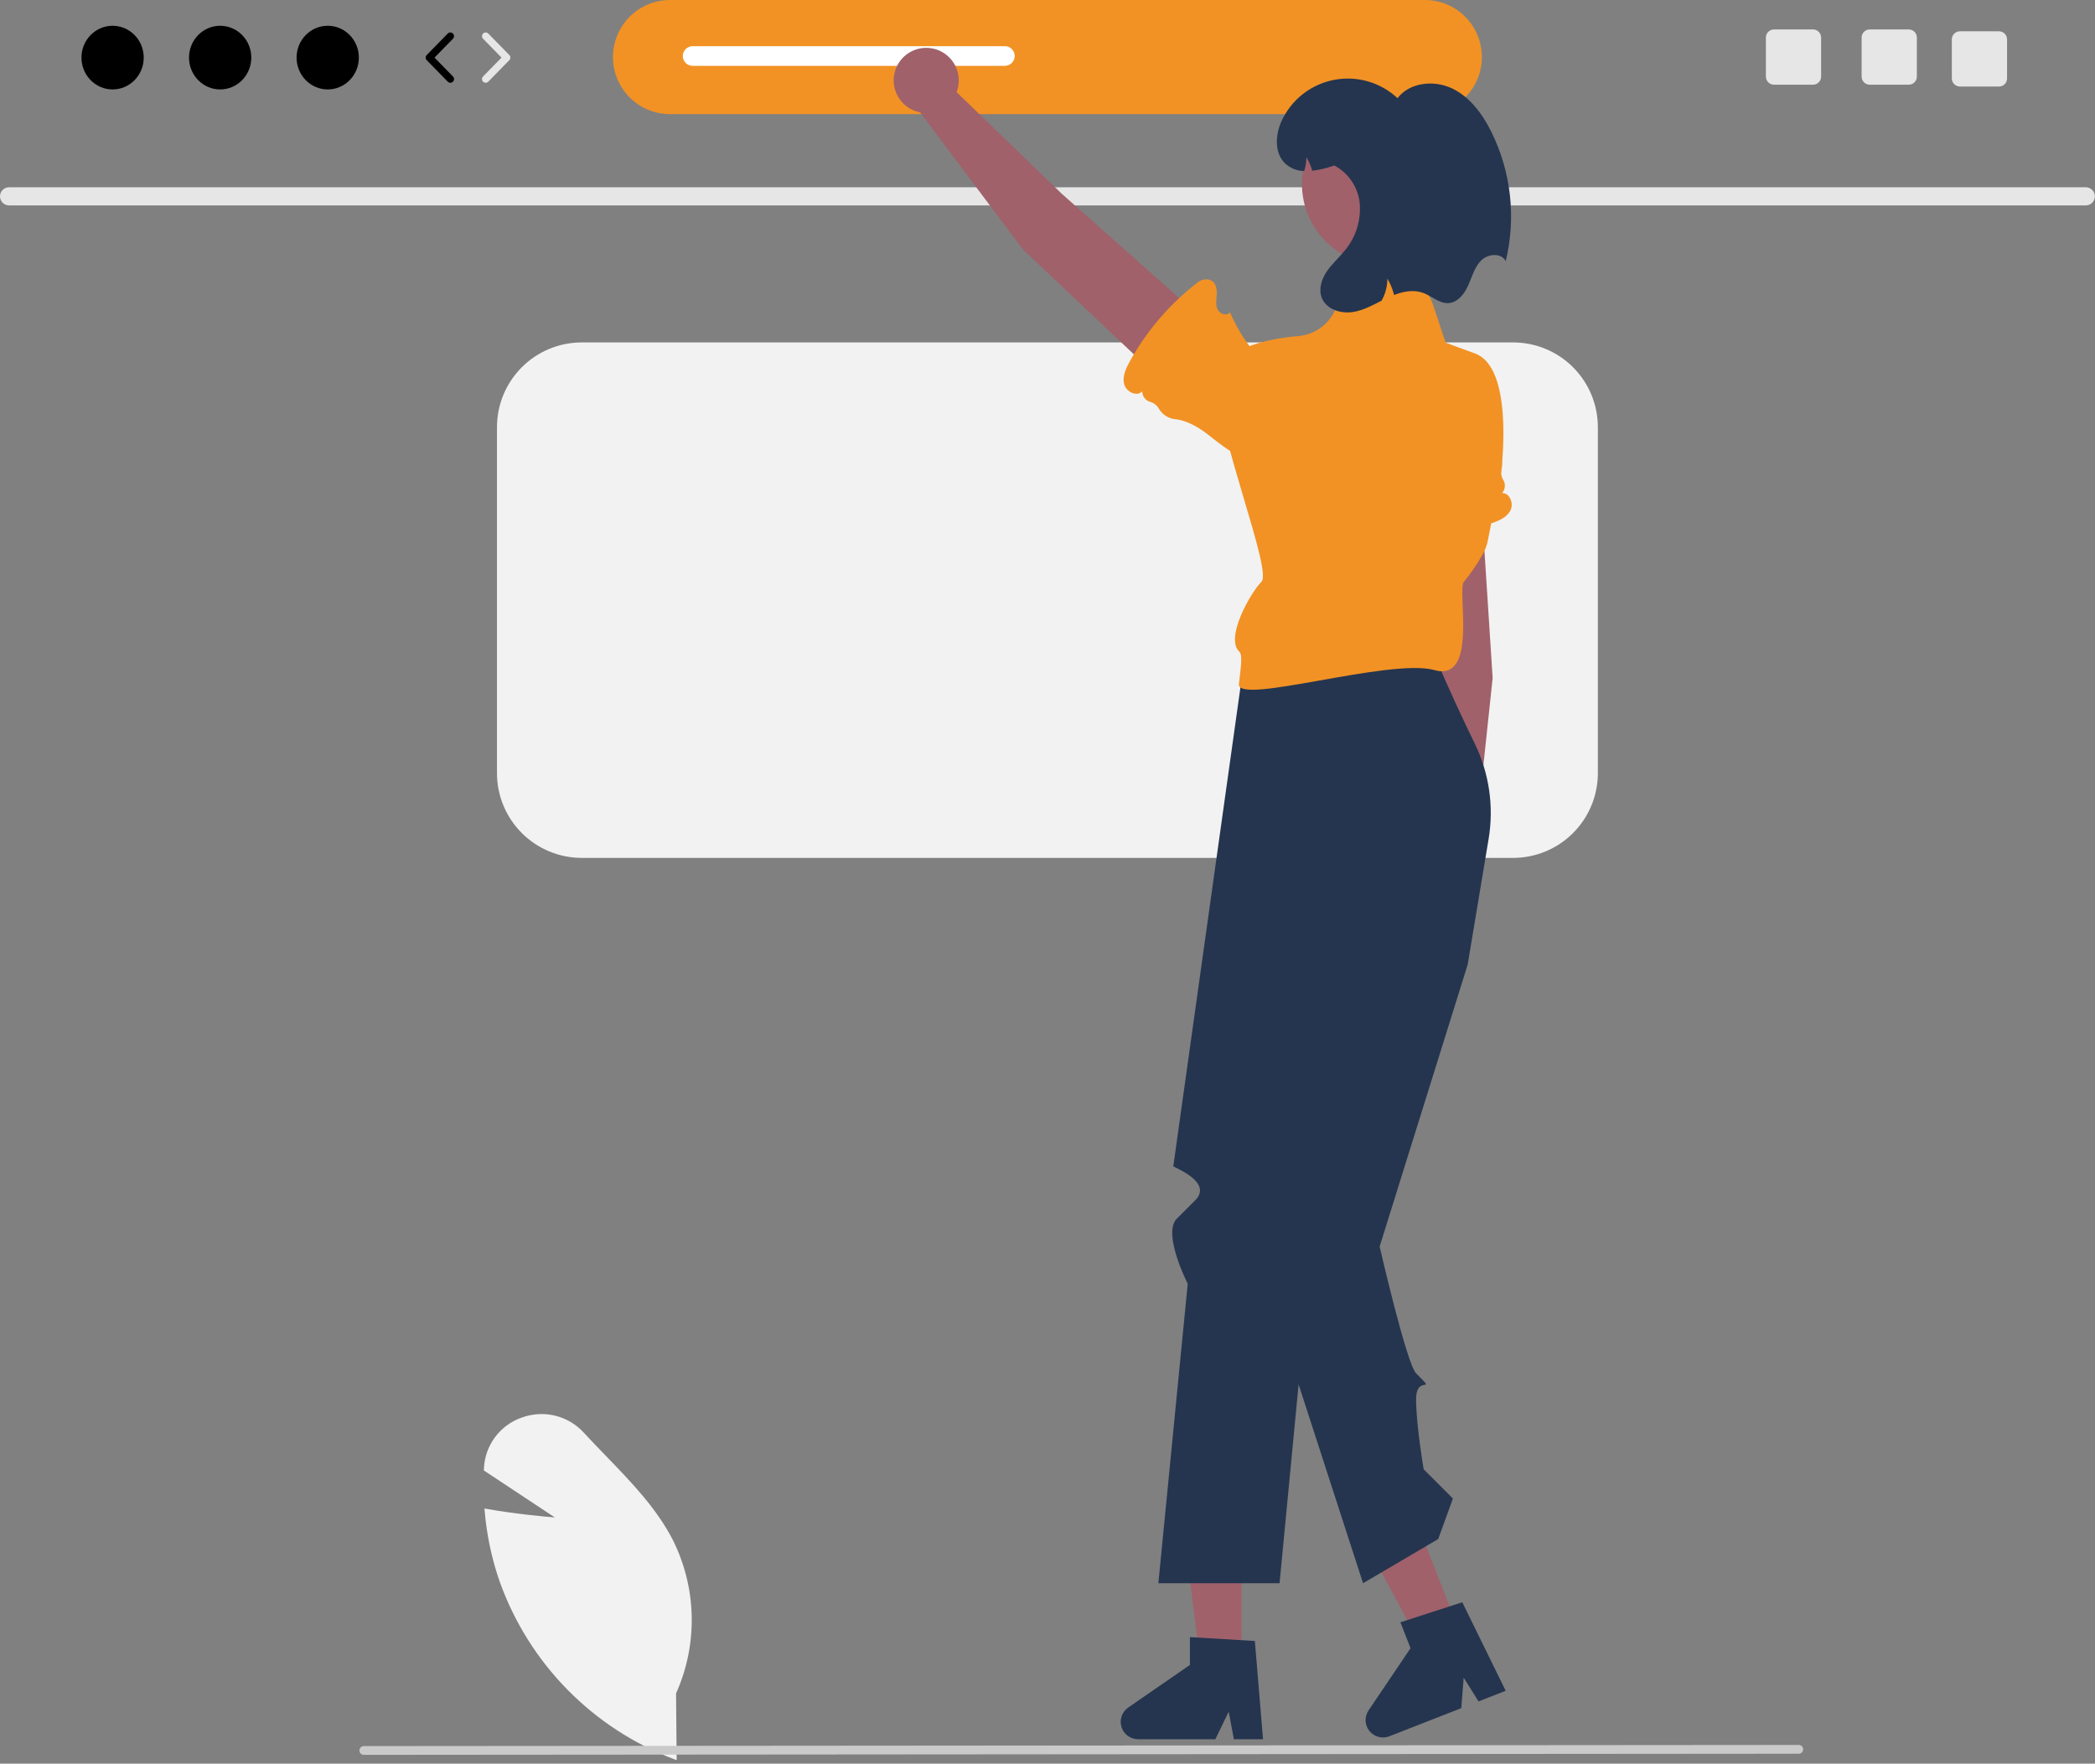<svg xmlns="http://www.w3.org/2000/svg" width="569" height="479" viewBox="0 0 569 479" fill="none"><rect x="0" y="0" width="569" height="479" fill="#808080" stroke="none"/><g clip-path="url(#clip0_35147_247)"><path d="M386.978 31H181.979C177.868 31 173.925 29.367 171.018 26.46C168.112 23.553 166.479 19.611 166.479 15.5C166.479 11.389 168.112 7.447 171.018 4.54C173.925 1.633 177.868 0 181.979 0H386.978C391.089 0 395.032 1.633 397.939 4.54C400.846 7.447 402.478 11.389 402.478 15.5C402.478 19.611 400.846 23.553 397.939 26.46C395.032 29.367 391.089 31 386.978 31Z" fill="#F29224"></path><path d="M566.549 55.786H2.408C1.765 55.771 1.152 55.506 0.702 55.046C0.252 54.585 0 53.967 0 53.324C0 52.68 0.252 52.062 0.702 51.601C1.152 51.141 1.765 50.876 2.408 50.861H566.549C567.192 50.876 567.805 51.141 568.255 51.601C568.705 52.062 568.957 52.68 568.957 53.324C568.957 53.967 568.705 54.585 568.255 55.046C567.805 55.506 567.192 55.771 566.549 55.786Z" fill="#E6E6E6"></path><path d="M30.582 24.29C35.252 24.29 39.038 20.42 39.038 15.645C39.038 10.87 35.252 7 30.582 7C25.911 7 22.125 10.87 22.125 15.645C22.125 20.42 25.911 24.29 30.582 24.29Z" fill="black"></path><path d="M59.795 24.29C64.465 24.29 68.252 20.42 68.252 15.645C68.252 10.87 64.465 7 59.795 7C55.124 7 51.338 10.87 51.338 15.645C51.338 20.42 55.124 24.29 59.795 24.29Z" fill="black"></path><path d="M89.009 24.29C93.679 24.29 97.466 20.42 97.466 15.645C97.466 10.87 93.679 7 89.009 7C84.338 7 80.552 10.87 80.552 15.645C80.552 20.42 84.338 24.29 89.009 24.29Z" fill="black"></path><path d="M122.32 22.477C122.187 22.477 122.055 22.451 121.933 22.399C121.81 22.348 121.699 22.272 121.606 22.176L115.9 16.343C115.717 16.157 115.614 15.906 115.614 15.644C115.614 15.383 115.717 15.132 115.9 14.945L121.606 9.112C121.792 8.926 122.044 8.82 122.308 8.818C122.571 8.817 122.825 8.919 123.013 9.103C123.202 9.288 123.31 9.539 123.314 9.803C123.318 10.066 123.218 10.321 123.035 10.511L118.013 15.644L123.035 20.778C123.173 20.919 123.266 21.097 123.303 21.29C123.34 21.484 123.318 21.683 123.242 21.865C123.166 22.046 123.038 22.201 122.874 22.31C122.71 22.419 122.517 22.477 122.32 22.477Z" fill="black"></path><path d="M131.909 22.477C131.712 22.477 131.519 22.419 131.355 22.31C131.191 22.201 131.063 22.046 130.987 21.865C130.911 21.683 130.89 21.484 130.926 21.29C130.963 21.097 131.056 20.919 131.194 20.778L136.215 15.644L131.194 10.511C131.011 10.321 130.911 10.066 130.915 9.803C130.919 9.539 131.027 9.288 131.216 9.103C131.404 8.919 131.658 8.817 131.922 8.818C132.185 8.82 132.437 8.926 132.623 9.112L138.329 14.945C138.512 15.132 138.614 15.383 138.614 15.644C138.614 15.906 138.512 16.157 138.329 16.343L132.623 22.176C132.53 22.272 132.419 22.348 132.297 22.399C132.174 22.451 132.042 22.477 131.909 22.477Z" fill="#E6E6E6"></path><path d="M507.807 8C507.226 8.001 506.669 8.232 506.258 8.643C505.846 9.054 505.615 9.611 505.615 10.193V20.807C505.615 21.389 505.846 21.946 506.258 22.357C506.669 22.768 507.226 22.999 507.807 23H518.422C519.003 22.999 519.56 22.768 519.971 22.357C520.383 21.946 520.614 21.389 520.615 20.807V10.193C520.614 9.611 520.383 9.054 519.971 8.643C519.56 8.232 519.003 8.001 518.422 8H507.807Z" fill="#E6E6E6"></path><path d="M481.807 8C481.226 8.001 480.669 8.232 480.258 8.643C479.846 9.054 479.615 9.611 479.615 10.193V20.807C479.615 21.389 479.846 21.946 480.258 22.357C480.669 22.768 481.226 22.999 481.807 23H492.422C493.003 22.999 493.56 22.768 493.971 22.357C494.383 21.946 494.614 21.389 494.615 20.807V10.193C494.614 9.611 494.383 9.054 493.971 8.643C493.56 8.232 493.003 8.001 492.422 8H481.807Z" fill="#E6E6E6"></path><path d="M532.307 8.5C531.726 8.501 531.169 8.732 530.758 9.143C530.346 9.554 530.115 10.111 530.115 10.693V21.307C530.115 21.889 530.346 22.446 530.758 22.857C531.169 23.268 531.726 23.499 532.307 23.5H542.922C543.503 23.499 544.06 23.268 544.471 22.857C544.883 22.446 545.114 21.889 545.115 21.307V10.693C545.114 10.111 544.883 9.554 544.471 9.143C544.06 8.732 543.503 8.501 542.922 8.5H532.307Z" fill="#E6E6E6"></path><path d="M410.979 233H157.979C151.881 232.993 146.034 230.568 141.723 226.256C137.411 221.944 134.985 216.098 134.979 210V116C134.985 109.902 137.411 104.056 141.723 99.744C146.035 95.432 151.881 93.007 157.979 93H410.979C417.076 93.007 422.922 95.432 427.234 99.744C431.546 104.056 433.972 109.902 433.979 116V210C433.972 216.098 431.546 221.944 427.234 226.256C422.923 230.568 417.076 232.993 410.979 233Z" fill="#F2F2F2"></path><path d="M272.925 17.883H188.115C187.407 17.883 186.727 17.602 186.226 17.101C185.725 16.6 185.444 15.921 185.444 15.212C185.444 14.504 185.725 13.824 186.226 13.323C186.727 12.822 187.407 12.541 188.115 12.541H272.925C273.633 12.541 274.313 12.822 274.813 13.323C275.314 13.824 275.596 14.504 275.596 15.212C275.596 15.921 275.314 16.6 274.813 17.101C274.313 17.602 273.633 17.883 272.925 17.883Z" fill="white"></path><path d="M183.782 478.051L183.129 477.809C172.189 473.682 162.278 467.223 154.087 458.879C145.895 450.536 139.618 440.509 135.693 429.495C133.541 423.3 132.177 416.858 131.634 410.322L131.58 409.698L132.196 409.808C139.55 411.128 147.27 411.857 150.709 412.142L131.413 399.374L131.447 398.71C131.594 395.664 132.65 392.731 134.479 390.289C136.308 387.848 138.826 386.01 141.709 385.013C144.619 383.938 147.784 383.759 150.797 384.5C153.81 385.24 156.532 386.865 158.612 389.166C160.531 391.249 162.559 393.345 164.52 395.372C171.26 402.337 178.229 409.54 182.635 418.043C185.908 424.512 187.694 431.63 187.863 438.877C188.033 446.125 186.581 453.319 183.614 459.933L183.782 478.051Z" fill="#F2F2F2"></path><path d="M488.541 476.305L98.815 476.612C98.659 476.613 98.503 476.583 98.359 476.523C98.214 476.463 98.082 476.376 97.971 476.265C97.86 476.154 97.772 476.023 97.712 475.878C97.652 475.734 97.621 475.578 97.621 475.422C97.621 475.265 97.652 475.11 97.712 474.965C97.772 474.821 97.86 474.689 97.971 474.579C98.082 474.468 98.214 474.38 98.359 474.321C98.503 474.261 98.659 474.231 98.815 474.231L488.541 473.924C488.698 473.923 488.853 473.954 488.998 474.013C489.142 474.073 489.274 474.161 489.385 474.271C489.496 474.382 489.584 474.513 489.644 474.658C489.704 474.803 489.735 474.958 489.735 475.115C489.735 475.271 489.704 475.426 489.644 475.571C489.584 475.716 489.496 475.847 489.385 475.958C489.274 476.068 489.142 476.156 488.998 476.216C488.853 476.275 488.698 476.306 488.541 476.305Z" fill="#CACACA"></path><path d="M405.403 184.148L401.361 121.538C401.182 118.886 399.967 116.411 397.979 114.647C395.991 112.882 393.389 111.97 390.735 112.107C389.361 112.178 388.017 112.528 386.783 113.136C385.55 113.743 384.453 114.595 383.559 115.641C382.666 116.686 381.995 117.902 381.587 119.215C381.178 120.529 381.042 121.911 381.186 123.279L387.378 188.186L389.478 227.785C387.846 228.578 386.498 229.855 385.617 231.442C384.736 233.028 384.365 234.847 384.554 236.652C384.743 238.457 385.483 240.159 386.674 241.529C387.864 242.898 389.447 243.868 391.208 244.307C392.969 244.745 394.822 244.631 396.516 243.979C398.209 243.328 399.661 242.171 400.675 240.665C401.688 239.16 402.213 237.379 402.179 235.565C402.144 233.75 401.553 231.991 400.483 230.525L405.403 184.148Z" fill="#A0616A"></path><path d="M407.937 133.924C408.379 133.441 408.65 132.828 408.709 132.176C408.769 131.525 408.612 130.872 408.265 130.319C407.848 129.627 407.659 128.823 407.722 128.019C407.736 127.863 407.76 127.709 407.794 127.557C408.022 126.644 408.027 125.69 407.808 124.776C407.588 123.861 407.152 123.013 406.534 122.303C404.469 119.997 403.384 116.433 402.855 113.239C402.276 109.745 401.878 106.166 400.479 102.912C398.461 98.218 393.897 94.134 387.948 96.381C385.433 97.376 383.338 99.208 382.015 101.567C379.185 106.464 379.361 112.255 379.582 117.794L378.423 115.644C378.771 121.689 377.893 127.742 375.844 133.44C377.177 133.131 378.192 134.9 377.804 136.212C377.417 137.524 376.249 138.42 375.253 139.359C373.999 140.542 372.837 142.275 374.115 143.968C374.432 144.365 374.828 144.691 375.277 144.928C375.726 145.164 376.22 145.305 376.726 145.341C386.279 146.235 395.913 145.144 405.024 142.135C407.047 141.466 409.209 140.56 410.207 138.677C411.205 136.794 410.066 133.817 407.937 133.924Z" fill="#F29224"></path><path d="M337.213 453.246H326.176L320.923 410.672H337.214L337.213 453.246Z" fill="#A0616A"></path><path d="M343.039 472.369H335.124L333.711 464.896L330.092 472.369H309.098C308.092 472.369 307.112 472.048 306.301 471.451C305.491 470.855 304.892 470.015 304.593 469.054C304.293 468.094 304.309 467.062 304.637 466.111C304.965 465.16 305.589 464.338 306.417 463.766L323.182 452.188V444.633L340.816 445.685L343.039 472.369Z" fill="#25354F"></path><path d="M396.555 443.524L386.275 447.542L365.884 409.802L381.056 403.871L396.555 443.524Z" fill="#A0616A"></path><path d="M408.943 459.215L401.571 462.097L397.534 455.651L396.884 463.929L377.331 471.571C376.394 471.938 375.364 471.995 374.392 471.735C373.42 471.474 372.556 470.91 371.928 470.124C371.299 469.339 370.938 468.372 370.897 467.367C370.857 466.361 371.138 465.369 371.702 464.535L383.101 447.648L380.351 440.611L397.158 435.172L408.943 459.215Z" fill="#25354F"></path><path d="M389.614 178H338.118C338.118 178 318.726 316.496 318.67 316.748C318.614 317 329.614 321 324.614 326L319.614 331C315.614 335 322.583 348.668 322.583 348.668L314.614 430H347.528L363.614 262L341.852 342.542L370.205 430L390.614 418L394.614 407L386.668 399.054C386.668 399.054 384.614 387.11 384.614 380.055C384.614 373 390.614 379 384.614 373C382.019 370.404 374.71 338.552 374.71 338.552L398.614 262L404.31 227.828C405.775 219.02 404.457 209.974 400.539 201.95C397.372 195.455 393.382 186.949 389.614 178Z" fill="#25354F"></path><path d="M392.614 93.001L389.192 82.734C388.43 80.449 387.004 78.444 385.095 76.976C383.186 75.509 380.882 74.644 378.479 74.495L375.438 74.306C372.733 74.138 370.049 74.885 367.82 76.426C365.59 77.967 363.943 80.213 363.144 82.803C362.443 85.094 361.074 87.124 359.213 88.633C357.351 90.142 355.082 91.061 352.695 91.272C343.807 92.029 330.614 94.717 330.614 104.001C330.614 118.001 345.614 155.001 342.614 158.001C339.614 161.001 332.614 173.363 336.614 177.001C337.656 177.948 336.816 182.507 336.482 185.772C335.878 191.685 377.614 178.612 389.614 182.001C401.614 185.389 395.614 160.001 397.614 158.001C399.491 155.712 401.165 153.263 402.615 150.683C403.324 149.495 403.823 148.194 404.09 146.837L407.534 129.405C407.592 129.115 407.638 128.831 407.673 128.537C408.128 124.806 410.792 99.702 400.614 96.001C389.614 92.001 392.614 93.001 392.614 93.001Z" fill="#F29224"></path><path d="M277.872 67.81L323.481 110.893C325.418 112.712 327.994 113.697 330.651 113.634C333.308 113.572 335.835 112.467 337.685 110.558C338.642 109.571 339.387 108.399 339.877 107.114C340.366 105.829 340.589 104.457 340.531 103.084C340.473 101.71 340.135 100.362 339.54 99.123C338.944 97.883 338.102 96.778 337.065 95.875L288.317 52.575L259.805 25.016C260.458 23.323 260.575 21.47 260.14 19.709C259.704 17.947 258.736 16.363 257.369 15.17C256.001 13.978 254.299 13.235 252.495 13.044C250.69 12.852 248.87 13.22 247.283 14.099C245.695 14.977 244.416 16.324 243.62 17.954C242.824 19.585 242.549 21.421 242.833 23.213C243.117 25.006 243.945 26.667 245.206 27.972C246.467 29.277 248.099 30.162 249.881 30.507L277.872 67.81Z" fill="#A0616A"></path><path d="M310.228 106.304C310.233 106.958 310.453 107.592 310.853 108.109C311.254 108.627 311.813 108.998 312.444 109.166C313.22 109.389 313.907 109.849 314.409 110.48C314.504 110.604 314.592 110.733 314.67 110.868C315.125 111.691 315.771 112.393 316.555 112.913C317.338 113.433 318.236 113.757 319.171 113.856C322.254 114.137 325.476 116.008 328.039 117.985C330.843 120.149 333.573 122.497 336.814 123.927C341.489 125.989 347.612 125.87 350.436 120.172C351.6 117.73 351.886 114.962 351.247 112.334C349.983 106.821 345.909 102.701 341.974 98.797L344.287 99.582C339.915 95.393 336.434 90.364 334.053 84.797C333.287 85.931 331.34 85.327 330.729 84.102C330.119 82.877 330.364 81.426 330.453 80.061C330.565 78.34 330.236 76.28 328.147 75.911C327.644 75.836 327.132 75.867 326.642 76C326.152 76.133 325.695 76.366 325.3 76.684C317.697 82.537 311.388 89.899 306.767 98.308C305.742 100.176 304.776 102.312 305.328 104.37C305.881 106.428 308.742 107.832 310.228 106.304Z" fill="#F29224"></path><path d="M375.614 72C387.765 72 397.614 62.15 397.614 50C397.614 37.85 387.765 28 375.614 28C363.464 28 353.614 37.85 353.614 50C353.614 62.15 363.464 72 375.614 72Z" fill="#A0616A"></path><path d="M408.954 70.929C407.814 68.619 404.184 68.889 402.334 70.689C400.494 72.489 399.824 75.129 398.784 77.479C397.744 79.839 395.874 82.229 393.304 82.329C390.864 82.419 388.894 80.439 386.614 79.579C384.044 78.609 381.224 79.119 378.624 80.119C378.564 79.869 378.504 79.619 378.424 79.379C378.046 78.089 377.505 76.853 376.814 75.699C376.811 76.976 376.609 78.245 376.214 79.459C375.967 80.228 375.638 80.969 375.234 81.669C372.744 82.929 370.284 84.279 367.544 84.729C364.224 85.289 360.254 84.049 359.004 80.909C358.084 78.589 358.904 75.889 360.304 73.799C361.704 71.719 363.624 70.049 365.194 68.099C366.732 66.279 367.885 64.168 368.584 61.89C369.284 59.613 369.515 57.218 369.264 54.849C368.987 52.772 368.221 50.791 367.028 49.068C365.835 47.345 364.251 45.93 362.404 44.939C360.47 45.637 358.464 46.12 356.424 46.379C356.046 45.089 355.505 43.853 354.814 42.699C354.811 43.976 354.609 45.245 354.214 46.459C352.311 46.431 350.483 45.709 349.074 44.429C346.074 41.589 346.354 36.629 348.074 32.869C349.382 30.021 351.347 27.524 353.808 25.584C356.27 23.644 359.156 22.316 362.231 21.71C365.306 21.104 368.48 21.236 371.494 22.096C374.507 22.957 377.273 24.521 379.564 26.659C382.854 22.359 389.454 21.679 394.354 23.999C399.244 26.329 402.644 30.969 405.054 35.819C410.429 46.704 411.81 59.131 408.954 70.929Z" fill="#25354F"></path></g><defs><clipPath id="clip0_35147_247"><rect width="568.957" height="478.05" fill="white"></rect></clipPath></defs></svg>